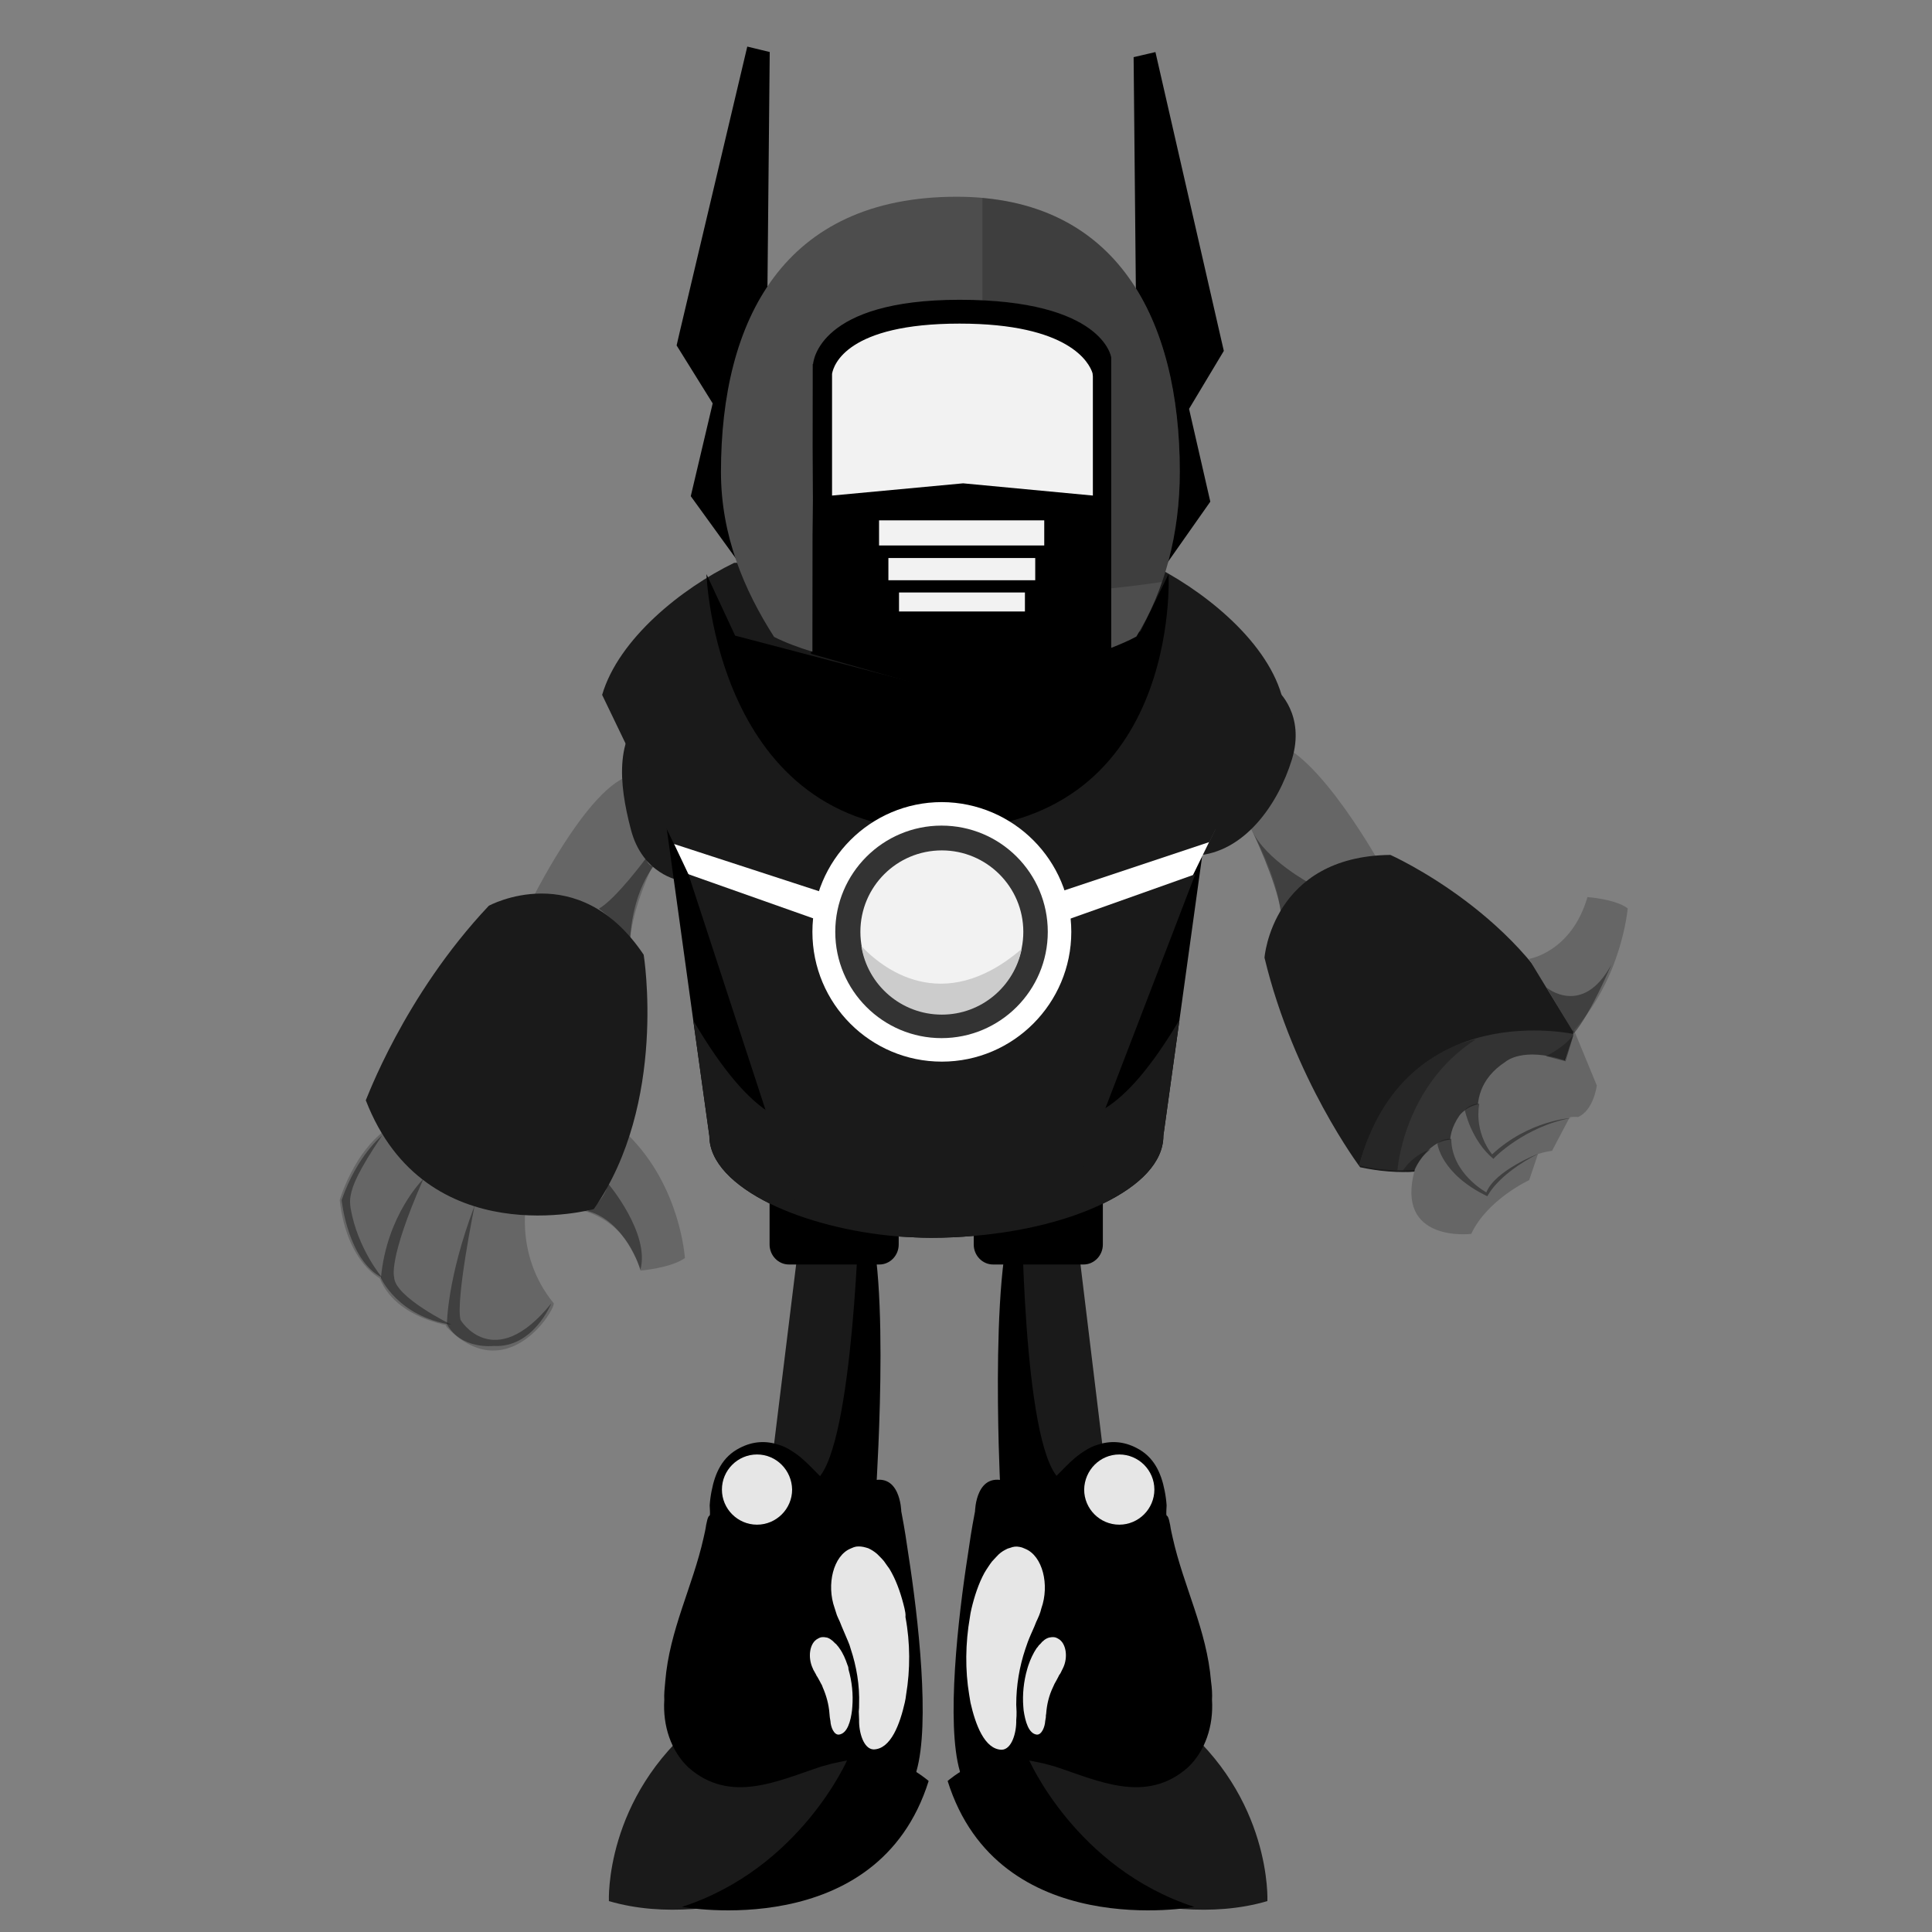 <?xml version="1.0" encoding="utf-8"?>
<!-- Generator: Adobe Illustrator 22.1.0, SVG Export Plug-In . SVG Version: 6.00 Build 0)  -->
<svg version="1.1" id="Layer_1" xmlns="http://www.w3.org/2000/svg" xmlns:xlink="http://www.w3.org/1999/xlink" x="0px" y="0px"
	 viewBox="0 0 600 600" style="enable-background:new 0 0 600 600;" xml:space="preserve">
<rect x="0" y="0" width="600" height="600" fill="#808080" stroke="none"/>
<g>
	<path style="fill:#666666;" d="M385.3,252c0,0,13.8,21.2,12.4,35.9c0,0,14.5-14.1,30.2-20.8c0,0-22.7-40.4-35.9-36.3
		C392,230.8,381.1,222.9,385.3,252z"/>
	<path style="fill-rule:evenodd;clip-rule:evenodd;fill:none;" d="M378.3,264.6c0,0,20.7-7.7,24.1-38.5l-12.6-1l0.5-1.7l-11.7,16.8
		C378.7,240.2,372.1,254.5,378.3,264.6z"/>
	<path style="fill-rule:evenodd;clip-rule:evenodd;fill:none;" d="M396,286.6c0,0,10.8-20.9,36-20.5l-34.8,25.2L396,286.6z"/>
	<path style="opacity:0.5;fill-rule:evenodd;clip-rule:evenodd;fill:#1A1A1A;" d="M407.1,274.5c0,0-14-7.4-18.3-16.6
		c0,0,7.5,15.4,9,25.2C397.9,283.1,402.9,276.6,407.1,274.5z"/>
	<path style="fill-rule:evenodd;clip-rule:evenodd;fill:#1A1A1A;" d="M396.7,214.4c0,0,8.8,7.5,4.5,21.5
		c-4.3,14-14.8,28.9-29.8,29.8C371.5,265.7,392,230.6,396.7,214.4z"/>
	<path style="fill:#1A1A1A;" d="M392.7,297.4c0,0,2.4-31.5,39.1-31.9c0,0,42.7,19,57.6,56.3c0,0-16.7,51.5-67,40.7
		C422.4,362.5,401.7,335,392.7,297.4z"/>
	<path style="fill:#333333;" d="M489.1,321.2c0,0-52.8-12-67,40.7C422.1,361.9,468.4,375.8,489.1,321.2z"/>
	<path style="fill:#666666;" d="M474.8,297.8c0,0,13.2-2,18.2-19.2c0,0,8.7,0.6,12.5,3.5c0,0-1.8,21.8-17,38.2L474.8,297.8z"/>
	<path style="fill:#666666;" d="M477.9,357.6l-3,8.9c0,0-13,6-18,16.7c0,0-23.9,2.9-17.5-20c0,0,4.3-10.3,12.8-9.2"/>
	<path style="fill:#666666;" d="M487.9,346.2l-5.9,11.2c0,0-12.1,1.1-20.5,12.7c0,0-18-9.4-8.3-23.6c0,0,2.5-3.6,7.4-3.7"/>
	<path style="fill:none;" d="M488.6,319.4l7.3,17.7c0,0-0.9,7.6-5.8,9.8c0,0-11-1.3-27.2,11.2c0,0-11.6-17.8,4.7-28.4
		c0,0,5.3-4.7,18.3-0.4c0,0,2.2-6,2.7-8L488.6,319.4z"/>
	<path style="fill:#666666;" d="M488.6,319.4l7.3,17.7c0,0-0.9,7.6-5.8,9.8c0,0-11-1.3-27.2,11.2c0,0-11.6-17.8,4.7-28.4
		c0,0,5.3-4.7,18.3-0.4c0,0,2.2-6,2.7-8L488.6,319.4z"/>
	<path style="opacity:0.5;fill-rule:evenodd;clip-rule:evenodd;fill:#1A1A1A;" d="M488,347.2c0,0-13.2,0.7-24.6,11.3
		c0,0-5.6-6.4-4-15.7c0,0-2.4-0.3-4.5,1.9c0,0,1.9,9.4,8.9,15.2C463.7,359.8,473.5,349.8,488,347.2z"/>
	<path style="opacity:0.5;fill-rule:evenodd;clip-rule:evenodd;fill:#1A1A1A;" d="M477.7,358.3c0,0-13.4,5.2-16.1,12
		c0,0-10.8-5.8-10.9-16.6c0,0-2.7-0.3-4.3,1.5c0,0,1.1,9.4,15.5,16.3C462,371.5,464.7,365,477.7,358.3z"/>
	<path style="opacity:0.5;fill-rule:evenodd;clip-rule:evenodd;fill:#1A1A1A;" d="M488.7,321.3l-2.5,8.3l-6.1-1.6
		C480.2,327.9,485.6,325.5,488.7,321.3z"/>
	<path style="opacity:0.5;fill-rule:evenodd;clip-rule:evenodd;fill:#1A1A1A;" d="M439.1,363.7c0,0,1-3.5,5.2-6.8
		c0,0-5.5,1.6-8.8,6.9C435.5,363.7,437.5,364.2,439.1,363.7z"/>
	<path style="opacity:0.5;fill-rule:evenodd;clip-rule:evenodd;fill:#1A1A1A;" d="M480.3,306.7c0,0,11.2,9.3,20.1-7.1
		c0,0-6.3,15.1-11.6,21.3L480.3,306.7z"/>
	<path style="opacity:0.5;fill-rule:evenodd;clip-rule:evenodd;fill:#1A1A1A;" d="M434,363.4c0,0,1.8-26.1,24.3-40.6
		c0,0-27.7,4.2-36.1,39.1C422.2,362,429.2,364.4,434,363.4z"/>
	<path style="fill:#666666;" d="M148.4,363.5c-18,33.6-9.7,48.6-9.7,48.6c18,18.7,33-3.9,33.3-7.3c-13-15.9-8.1-34-8.1-34"/>
	<path style="fill:#666666;" d="M141.3,412c0,0-24-2.6-24.7-21.6c0,0,7.5-24.9,22.8-30.4l8.4,2.5C147.9,362.5,137.5,405.6,141.3,412
		z"/>
	<path style="fill:#666666;" d="M118.7,397.4c0,0-10.9-4.7-13.2-24.7c0,0,5.5-19.2,19.4-24.7l13.5,10.5c0,0-25.4,30.9-18.9,39.1"/>
	<path style="fill:#666666;" d="M179.6,375.7c0,0,14.4,1.7,19.3,18.9c0,0,9.5-0.8,13.8-3.9c0,0-1.3-22-17.5-38.1L179.6,375.7z"/>
	<path style="fill:#666666;" d="M206.5,261.4c0,0-12.7,21.8-10.7,36.4c0,0-14.8-13.1-30.4-18.8c0,0,20.6-41.4,33.8-38.2
		C199.1,240.7,209.5,232.2,206.5,261.4z"/>
	<path style="fill-rule:evenodd;clip-rule:evenodd;fill:#1A1A1A;" d="M211,273.4c0,0-11.5-1.8-15.1-15.9
		c-3.7-14.1-5.4-29.9,6.8-38.5C202.7,219,206.5,257.2,211,273.4z"/>
	<path style="fill:#1A1A1A;" d="M151.8,281.3c0,0,27.7-15.2,48.1,15.2c0,0,7.5,46.1-15.5,79c0,0-52.2,14.3-70.8-33.8
		C113.7,341.8,125.3,309.4,151.8,281.3z"/>
	<path style="opacity:0.5;fill-rule:evenodd;clip-rule:evenodd;fill:#1A1A1A;" d="M131.5,366.1c0,0-11.4,11.1-13.2,30.8
		c0,0,5.3,12,21.9,14.5c0,0-17.7-8.6-17.8-14.8C122.5,396.7,120.2,391.8,131.5,366.1z"/>
	<path style="opacity:0.5;fill-rule:evenodd;clip-rule:evenodd;fill:#1A1A1A;" d="M171.2,404.8c0,0-5.6,13.9-17.9,13.2
		c0,0-10.2,1.2-14.5-6.8c0,0,0-14.1,8.6-36.8c0,0-5.9,28.9-4.4,35.4C142.8,409.8,153.3,426.9,171.2,404.8z"/>
	<path style="opacity:0.5;fill-rule:evenodd;clip-rule:evenodd;fill:#1A1A1A;" d="M118.7,352.6c0,0-7.8,6.2-12.6,20.1
		c0,0,1.9,18.7,12.6,24.1c0,0-7.6-8.9-9.8-21.5c-0.2-1.3-0.3-2.7,0-4C109.4,368.2,111.4,363.4,118.7,352.6z"/>
	<path style="opacity:0.5;fill-rule:evenodd;clip-rule:evenodd;fill:#1A1A1A;" d="M200.8,266.3c0,0-9.4,12.8-14.8,15.9
		c0,0,8.2,6.3,9.7,9.6c0,0,0.2-13.2,7.2-22.7C202.9,269.1,200.8,268.8,200.8,266.3z"/>
	<path style="opacity:0.5;fill-rule:evenodd;clip-rule:evenodd;fill:#1A1A1A;" d="M188.8,367.5c0,0,13.1,15.4,10.1,26.8
		c0,0-4.7-15.2-16.4-18.2C182.5,376.1,187.8,373.1,188.8,367.5z"/>
</g>
<g>
	<path style="fill:#1A1A1A;" d="M281.6,548.1c0,0,9.8,19-16.9,30.7c0,0-41.3,21.7-75.6,11.6c0,0-1.5-32.1,28.2-56"/>
	<path style="fill:#1A1A1A;" d="M269.5,378.4l0.3,88.4c0,0-5.3,3.2-14.6-5.3c0,0-4-6.4-15.6-6.6l9.7-78.9
		C249.3,376,257,380.3,269.5,378.4z"/>
	<path style="fill-rule:evenodd;clip-rule:evenodd;" d="M263.3,546.2c0,0-14.6,34-51.5,46c0,0,60.8,11.3,76.6-39.1
		C288.4,553.1,276.1,542.2,263.3,546.2z"/>
	<path style="fill-rule:evenodd;clip-rule:evenodd;" d="M266.9,373.7c0,0-1.7,74.6-13,85.6c0,0,1.9,9.1,18.3,1.8
		C272.1,461.1,277.4,383.2,266.9,373.7z"/>
	<path d="M206.6,522.2c1.3-16,8.5-29.4,11.9-44.6c0.3-1.3,0.6-2.6,0.8-4c1-5.3,1.4-0.4,1.1-6.1c0.1-1.5,0.3-3,0.6-4.5
		c1.1-5.7,3.4-10.6,8.7-13.3c4.2-2.2,8.3-2.3,12.2-1c1.3,0.4,2.6,1,3.8,1.8c9.2,5.5,12.5,17.5,23.8,9.8c10.2-4,10.4,9.1,10.4,9.1
		l0.1,0.5c0.2,1.1,1,5.1,1.8,10.8c0.1,0.6,0.2,1.3,0.3,2c3.1,19.8,6.8,52.6,2.5,67.4c0,0,0,0.1,0,0.1c0,0.1-0.1,0.2-0.1,0.3
		c0,0.1-0.1,0.2-0.1,0.4c0,0,0,0,0,0.1c-0.1,0.4-0.3,0.7-0.6,1c-0.4,0.4-0.9,0.7-1.4,0.9c-0.3,0.1-0.5,0.1-0.8,0.2
		c-0.1,0-0.3,0-0.4,0.1l-0.2,0l-0.1,0l0,0h-0.1c-0.3,0-0.5,0-0.8,0c-0.3,0-0.6-0.1-0.8-0.2c-0.6-0.2-1.3-0.4-1.9-0.7c0,0,0,0,0,0v0
		c-1.5-0.8-3-2-4.5-3.2c-1-0.8-2.1-1.5-3.3-2c-0.3-0.1-0.6-0.2-0.9-0.3c-0.3-0.1-0.6-0.1-0.9-0.2c-0.1,0-0.3-0.1-0.4-0.1l-0.5,0
		c-0.3,0-0.7,0-1,0c-1.3,0-2.7,0.2-4.1,0.5c-1.1,0.2-2.2,0.5-3.3,0.7c-1.1,0.3-2.2,0.6-3.3,0.9c-13.4,4.4-28.3,11.8-41.3,0.3
		c-5.4-5.1-8-12.9-7.5-21C206.2,526.2,206.4,524.3,206.6,522.2z"/>
	<path style="fill-rule:evenodd;clip-rule:evenodd;fill:#E6E6E6;" d="M235.1,451.7c-6,0-10.9,4.9-10.9,10.9c0,6,4.9,10.9,10.9,10.9
		c6,0,10.9-4.9,10.9-10.9C245.9,456.6,241.1,451.7,235.1,451.7z"/>
	<path style="fill:#1A1A1A;" d="M301.1,548.1c0,0-9.8,19,16.9,30.7c0,0,41.3,21.7,75.6,11.6c0,0,1.5-32.1-28.2-56"/>
	<path style="fill:#1A1A1A;" d="M313.2,377.4l-0.3,89.4c0,0,5.3,3.2,14.6-5.3c0,0,4-6.4,15.6-6.6l-9.7-80
		C333.4,375,325.7,379.2,313.2,377.4z"/>
	<path style="fill-rule:evenodd;clip-rule:evenodd;" d="M319.4,546.2c0,0,14.6,34,51.5,46c0,0-60.8,11.3-76.6-39.1
		C294.3,553.1,306.6,542.2,319.4,546.2z"/>
	<path style="fill-rule:evenodd;clip-rule:evenodd;" d="M317.3,373.2c0,0,0.2,75.1,11.6,86c0,0-1.9,9.1-18.3,1.8
		C310.6,461.1,306.7,382.7,317.3,373.2z"/>
	<path d="M376.1,522.2c-1.3-16-8.5-29.4-11.9-44.6c-0.3-1.3-0.6-2.6-0.8-4c-1-5.3-1.4-0.4-1.1-6.1c-0.1-1.5-0.3-3-0.6-4.5
		c-1.1-5.7-3.4-10.6-8.7-13.3c-4.2-2.2-8.3-2.3-12.2-1c-1.3,0.4-2.6,1-3.8,1.8c-9.2,5.5-12.5,17.5-23.8,9.8
		c-10.2-4-10.4,9.1-10.4,9.1l-0.1,0.5c-0.2,1.1-1,5.1-1.8,10.8c-0.1,0.6-0.2,1.3-0.3,2c-3.1,19.8-6.8,52.6-2.5,67.4c0,0,0,0.1,0,0.1
		c0,0.1,0.1,0.2,0.1,0.3c0,0.1,0.1,0.2,0.1,0.4c0,0,0,0,0,0.1c0.1,0.4,0.3,0.7,0.6,1c0.4,0.4,0.9,0.7,1.4,0.9
		c0.3,0.1,0.5,0.1,0.8,0.2c0.1,0,0.3,0,0.4,0.1l0.2,0l0.1,0l0,0h0.1c0.3,0,0.5,0,0.8,0c0.3,0,0.6-0.1,0.8-0.2
		c0.6-0.2,1.3-0.4,1.9-0.7c0,0,0,0,0,0v0c1.5-0.8,3-2,4.5-3.2c1-0.8,2.1-1.5,3.3-2c0.3-0.1,0.6-0.2,0.9-0.3c0.3-0.1,0.6-0.1,0.9-0.2
		c0.1,0,0.3-0.1,0.4-0.1l0.5,0c0.3,0,0.7,0,1,0c1.3,0,2.7,0.2,4.1,0.5c1.1,0.2,2.2,0.5,3.3,0.7c1.1,0.3,2.2,0.6,3.3,0.9
		c13.4,4.4,28.3,11.8,41.3,0.3c5.4-5.1,8-12.9,7.5-21C376.5,526.2,376.4,524.3,376.1,522.2z"/>
	<path style="fill-rule:evenodd;clip-rule:evenodd;fill:#E6E6E6;" d="M347.6,451.7c6,0,10.9,4.9,10.9,10.9c0,6-4.9,10.9-10.9,10.9
		c-6,0-10.9-4.9-10.9-10.9C336.8,456.6,341.6,451.7,347.6,451.7z"/>
	<g>
		<path style="fill:#E6E6E6;" d="M280.9,499.5c-0.9-3.8-2.2-7.8-4-11.1c-0.4-0.7-0.7-1.3-1.2-1.9c-0.4-0.6-0.8-1.1-1.2-1.7
			c-0.4-0.5-0.9-1-1.4-1.5c-0.8-0.9-1.8-1.6-2.7-2.1c-0.5-0.3-1-0.5-1.5-0.6c-1-0.3-2-0.4-2.9-0.3c-0.6,0.1-1.2,0.3-1.8,0.6
			c-5.4,2.2-7.6,11.2-5,18.5c0.2,0.7,0.5,1.5,0.7,2.2c0.3,0.7,0.6,1.4,0.9,2c0.2,0.5,0.4,1,0.6,1.5c0.7,1.6,1.3,3.1,2,4.7
			c0.3,0.7,0.6,1.5,0.8,2.3c1.8,5.4,2.8,11.3,2.6,17.2c0,0.7,0,1.5-0.1,2.2c0,0.9,0.1,1.7,0.1,2.6c-0.1,3.9,1.4,9.1,4.5,9.2
			c5.4-0.1,8.2-8,9.7-14.6c0.2-0.8,0.3-1.6,0.4-2.4c1.3-7.7,1.3-16.1-0.2-24.1C281.3,501.3,281.1,500.4,280.9,499.5z"/>
		<path style="fill:#E6E6E6;" d="M263.2,517.1c-0.6-1.8-1.4-3.7-2.5-5.2c-0.2-0.3-0.4-0.6-0.7-0.9c-0.2-0.3-0.4-0.5-0.7-0.7
			c-0.2-0.2-0.5-0.5-0.7-0.7c-0.5-0.4-0.9-0.7-1.4-0.9c-0.2-0.1-0.5-0.2-0.8-0.2c-0.5-0.1-1-0.1-1.5,0c-0.3,0.1-0.6,0.2-0.9,0.4
			c-2.6,1.3-3.2,5.8-1.6,9.2c0.1,0.3,0.3,0.7,0.5,1c0.2,0.3,0.3,0.6,0.5,0.9c0.1,0.2,0.2,0.5,0.4,0.7c0.4,0.7,0.8,1.4,1.2,2.2
			c0.2,0.3,0.4,0.7,0.5,1.1c1.1,2.5,1.9,5.3,2.1,8.2c0,0.4,0.1,0.7,0.1,1.1c0.1,0.4,0.1,0.8,0.2,1.2c0.1,1.9,1.1,4.3,2.6,4.2
			c2.7-0.3,3.7-4.3,4.1-7.5c0-0.4,0.1-0.8,0.1-1.2c0.3-3.8-0.1-7.8-1.2-11.6C263.5,517.9,263.4,517.5,263.2,517.1z"/>
		<path style="fill:#E6E6E6;" d="M318.4,512.2c0.3-0.8,0.5-1.5,0.8-2.3c0.6-1.6,1.3-3.1,2-4.7c0.2-0.5,0.4-1,0.6-1.5
			c0.3-0.6,0.6-1.3,0.9-2c0.3-0.7,0.5-1.4,0.7-2.2c2.6-7.3,0.4-16.3-5-18.5c-0.6-0.3-1.2-0.5-1.8-0.6c-1-0.2-1.9-0.1-2.9,0.3
			c-0.5,0.1-1,0.3-1.5,0.6c-1,0.5-1.9,1.2-2.7,2.1c-0.5,0.5-0.9,1-1.4,1.5c-0.4,0.5-0.8,1.1-1.2,1.7c-0.4,0.6-0.8,1.2-1.2,1.9
			c-1.8,3.3-3.1,7.3-4,11.1c-0.2,0.9-0.4,1.8-0.5,2.7c-1.4,8-1.5,16.4-0.2,24.1c0.1,0.8,0.3,1.6,0.4,2.4c1.5,6.6,4.3,14.5,9.7,14.6
			c3.1-0.1,4.6-5.3,4.5-9.2c0.1-0.9,0.1-1.7,0.1-2.6c0-0.7-0.1-1.5-0.1-2.2C315.6,523.4,316.6,517.6,318.4,512.2z"/>
		<path style="fill:#E6E6E6;" d="M328.6,508.9c-0.3-0.2-0.6-0.3-0.9-0.4c-0.5-0.1-1-0.1-1.5,0c-0.3,0-0.5,0.1-0.8,0.2
			c-0.5,0.2-1,0.5-1.4,0.9c-0.3,0.2-0.5,0.4-0.7,0.7c-0.2,0.2-0.5,0.5-0.7,0.7c-0.2,0.3-0.4,0.6-0.7,0.9c-1,1.5-1.9,3.4-2.5,5.2
			c-0.1,0.4-0.3,0.8-0.4,1.3c-1.1,3.8-1.5,7.9-1.2,11.6c0,0.4,0.1,0.8,0.1,1.2c0.5,3.3,1.5,7.2,4.1,7.5c1.5,0.1,2.5-2.4,2.6-4.2
			c0.1-0.4,0.1-0.8,0.2-1.2c0-0.4,0-0.7,0.1-1.1c0.2-2.9,0.9-5.7,2.1-8.2c0.2-0.4,0.3-0.7,0.5-1.1c0.4-0.7,0.8-1.4,1.2-2.2
			c0.1-0.2,0.2-0.5,0.4-0.7c0.2-0.3,0.4-0.6,0.5-0.9c0.2-0.3,0.3-0.7,0.5-1C331.8,514.7,331.1,510.2,328.6,508.9z"/>
	</g>
</g>
<g>
	<path style="fill-rule:evenodd;clip-rule:evenodd;" d="M354,225.9c0,0-32.7,13.4-64.9,13.4c-31.1,0-61.6-13.4-61.6-13.4
		c-12.1,0-21.8,9.7-21.8,21.6l9.6,69.4l5,35.9c0,8.1,7.5,15.4,18.8,21c10.9,5.3,25.2,9,40,10.2c3.3,0.2,6.7,0.4,10,0.4
		c4.5,0,9-0.2,13.4-0.6c15.4-1.3,29.5-4.9,40-10c11.6-5.6,18.8-12.9,18.8-21.1l5-36l9.6-69.3C375.9,235.6,366.1,225.9,354,225.9z"/>
	<path style="fill-rule:evenodd;clip-rule:evenodd;" d="M273.1,364.3h-28.1c-3.3,0-6,2.8-6,6.2v16c0,3.4,2.7,6.2,6,6.2h28.1
		c3.3,0,6-2.8,6-6.2v-16C279.1,367.1,276.4,364.3,273.1,364.3z"/>
	<path style="fill-rule:evenodd;clip-rule:evenodd;" d="M336.5,364.3h-28.1c-3.3,0-6,2.8-6,6.2v16c0,3.4,2.7,6.2,6,6.2h28.1
		c3.3,0,6-2.8,6-6.2v-16C342.5,367.1,339.8,364.3,336.5,364.3z"/>
	<path style="fill-rule:evenodd;clip-rule:evenodd;fill:#1A1A1A;" d="M292.5,330.4c-25,0-39.8,50.3-77.2-13.5l5,35.9
		c0,8.1,7.5,15.4,18.8,21c10.9,5.3,25.2,9,40,10.2c3.3,0.2,6.7,0.4,10,0.4c4.5,0,9-0.2,13.4-0.6c15.4-1.3,29.5-4.9,40-10
		c11.6-5.6,18.8-12.9,18.8-21.1l5-36C330.5,376.9,317.2,330.4,292.5,330.4z"/>
</g>
<g>
	<polygon style="fill:#FFFFFF;" points="377.4,257.6 369.3,274.2 292.5,315.1 213.8,271.5 209.3,262 	"/>
	<path style="fill:none;" d="M207.3,257.3l6.7,14.4l39.5,16.6c0,0,19.5,15.8,39.1,16.2c19.3,0.4,38.9-14.6,38.9-14.6l37.7-15.6
		l8.1-16.6L207.3,257.3z"/>
	<path style="fill:#1A1A1A;" d="M213.8,271.5l78.9,27.9l78.5-27.9L330.3,378l-81.9-0.7L213.8,271.5z"/>
	<path style="fill:#1A1A1A;" d="M292.5,289.2l83.1-27.7l22.4-45.7c-5.1-17.4-25-33.1-41.5-41l-64.6-1.7v0l-0.1,0l-0.1,0v0l-63.7,1.7
		c-16.3,7.9-35.9,23.6-41,41l22.3,46.3L292.5,289.2z"/>
	<path d="M219.4,178.3l8.9,19.1l62.9,16.5l63-17.8l8.7-17.8c0,0,4.3,79.4-71.7,79.5C222.1,257.8,219.4,178.3,219.4,178.3z"/>
	<path style="fill:#FFFFFF;" d="M332.7,289.4c0,22.2-18,40.3-40.2,40.3c-22.2,0-40.2-18-40.2-40.3c0-22.2,18-40.3,40.2-40.3
		C314.7,249.2,332.7,267.2,332.7,289.4z"/>
	<path style="fill:#333333;" d="M325.4,289.4c0,18.2-14.8,33-33,33c-18.2,0-33-14.8-33-33c0-18.2,14.8-33,33-33
		C310.7,256.4,325.4,271.2,325.4,289.4z"/>
	<path style="fill:#F2F2F2;" d="M317.8,289.4c0,14-11.3,25.3-25.3,25.3c-14,0-25.3-11.3-25.3-25.3c0-14,11.3-25.3,25.3-25.3
		C306.4,264.1,317.8,275.4,317.8,289.4z"/>
	<path style="fill:#CCCCCC;" d="M267.5,293.8c1.9,12.1,12.4,21.3,25,21.3c12.3,0,22.5-8.8,24.8-20.4
		C292.5,316,273.6,300.3,267.5,293.8z"/>
</g>
<g>
	<g>
		<polygon style="fill-rule:evenodd;clip-rule:evenodd;stroke:#000000;stroke-width:0.881;stroke-miterlimit:10;" points="
			211.5,103.3 210.6,107.2 221.8,125.2 215,154 228.9,173.2 237.6,120.1 238.6,16.5 232.4,15 		"/>
		<polygon style="fill-rule:evenodd;clip-rule:evenodd;stroke:#000000;stroke-width:0.881;stroke-miterlimit:10;" points="
			379.6,108.9 378.7,105 358.5,16.7 352.5,18.1 353.5,121.7 361.9,174.9 375.4,155.7 368.8,126.9 		"/>
		<path style="fill-rule:evenodd;clip-rule:evenodd;stroke:#000000;stroke-width:0.881;stroke-miterlimit:10;" d="M345.1,111.1
			L345.1,111.1c0,0-2.4-18-47.1-18c-40.3,0-44.9,16.2-45.4,19.5c0,0.2-0.1,0.5-0.1,0.5l0,0.5l0.3,41.6l-0.3,28.1l-0.2,19.4
			l46.7,13.3l46-13.4l0-0.5l0-15.7l0.1-31.9l-0.1,0V111.1z M339.3,153.9l-40.3-3.8l-40.7,3.8v-37l0-0.8c0.5-2.9,4.8-15.6,39.6-15.6
			c34.2,0,40.3,12.3,41.3,15.4l0,1V153.9z"/>
	</g>
	<g>
		<rect x="275.9" y="173.3" style="fill:#F2F2F2;" width="45.6" height="6.9"/>
		<rect x="279.2" y="184" style="fill:#F2F2F2;" width="39.1" height="5.9"/>
		<path style="fill:#F2F2F2;" d="M339.3,115.9c-1-3.2-7.2-15.4-41.3-15.4c-34.8,0-39.1,12.7-39.6,15.6l0,0.8v37l40.7-3.8l40.3,3.8
			v-37L339.3,115.9z"/>
		<rect x="273" y="161.6" style="fill:#F2F2F2;" width="51.3" height="7.8"/>
	</g>
	<path style="fill-rule:evenodd;clip-rule:evenodd;fill:#4D4D4D;" d="M297.1,61.1c-53.8,0-73.2,38.3-73.2,85.5
		c0,19.7,7.2,36.7,16.5,51.2c3.6,1.8,7.6,3.3,11.9,4.6l0.1-89.4l0.1,0.1c0.1-0.9,1.8-20,45.5-20c44.7,0,47.1,17.9,47.1,17.9l0,0
		v90.2c2.8-1.1,5.4-2.2,7.8-3.5c8.8-14.2,13.5-32.1,13.5-51.2C366.4,99.4,347.1,61.1,297.1,61.1z"/>
	<path style="opacity:0.2;fill-rule:evenodd;clip-rule:evenodd;" d="M305.1,61.5v31.8c37.9,1.8,40,17.8,40,17.8l0,0v71.6
		c5.9-0.6,11.4-1.3,15.8-2c3.6-10.5,5.5-22,5.5-34.1C366.4,102,349.1,65.4,305.1,61.5z"/>
</g>
</svg>
